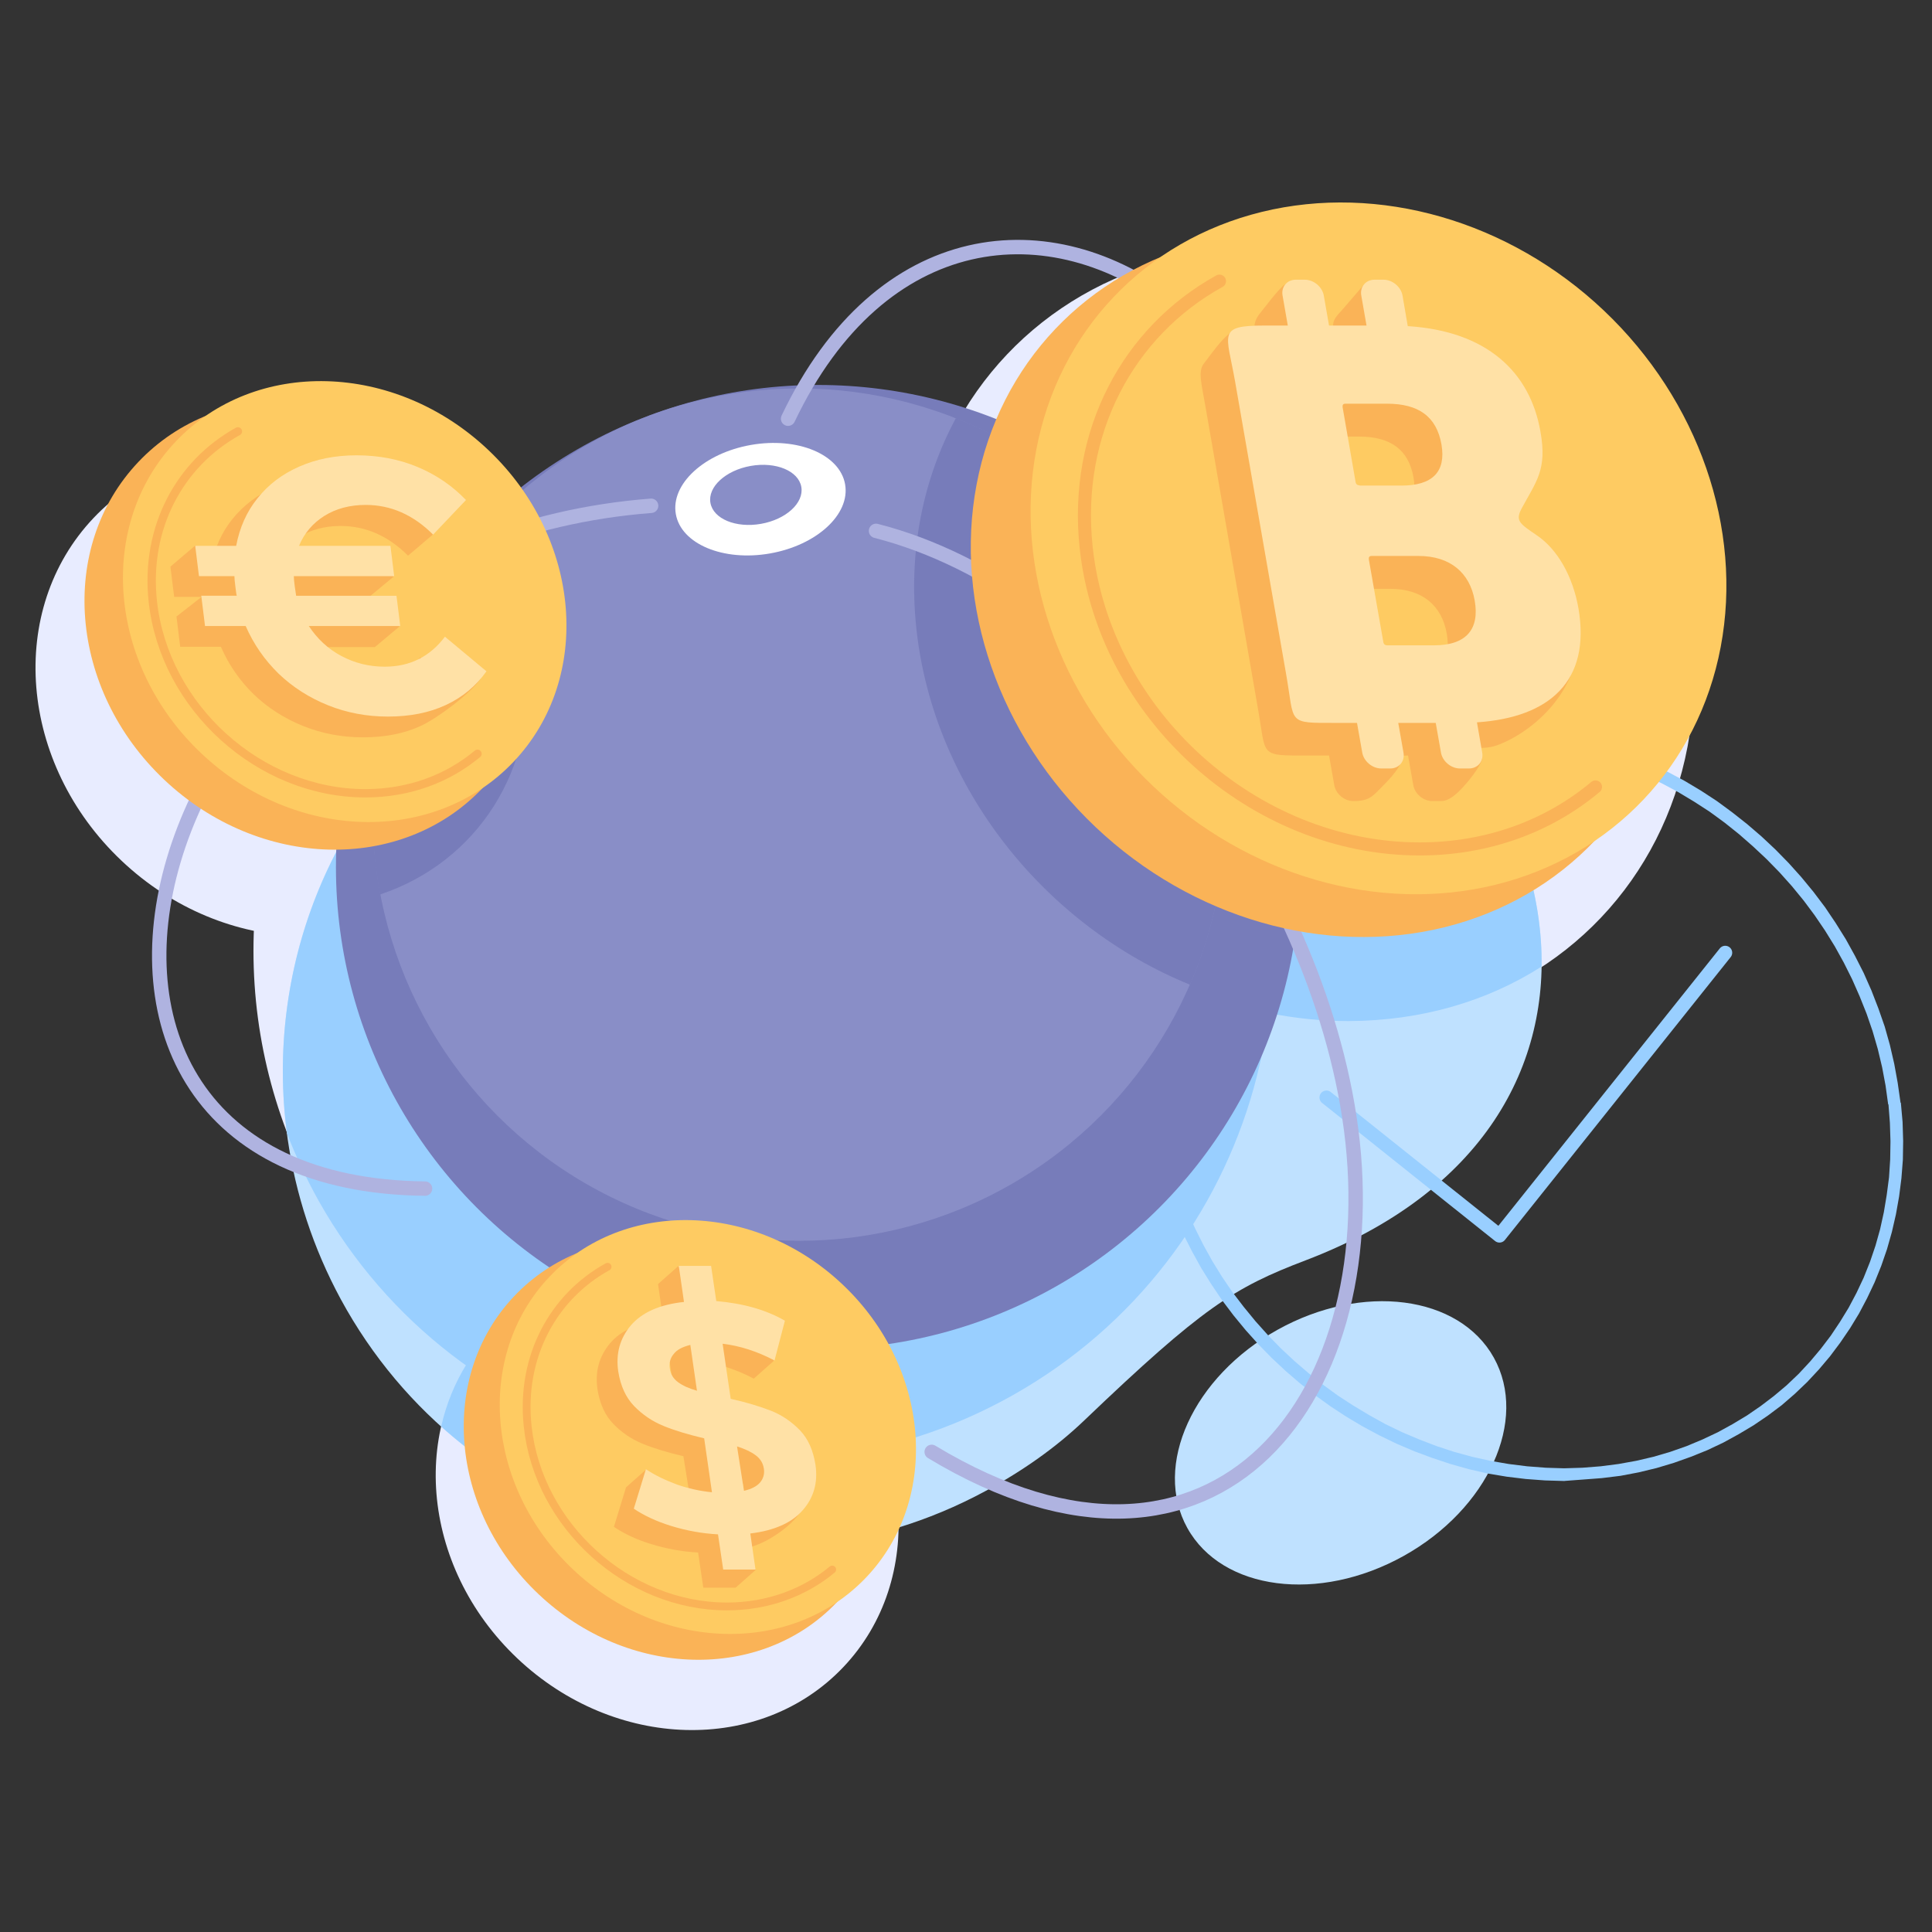 <?xml version="1.0" encoding="utf-8"?>
<!-- Generator: Adobe Illustrator 24.1.2, SVG Export Plug-In . SVG Version: 6.00 Build 0)  -->
<svg version="1.1" id="Layer_1" xmlns="http://www.w3.org/2000/svg" xmlns:xlink="http://www.w3.org/1999/xlink" x="0px" y="0px"
	 viewBox="0 0 670 670" style="enable-background:new 0 0 670 670;" xml:space="preserve">
<rect x="0" y="0" width="670" height="670" fill="#333333" stroke="none"/>
<style type="text/css">
	.st0{fill:none;}
	.st1{fill-rule:evenodd;clip-rule:evenodd;fill:#E8ECFF;}
	.st2{fill-rule:evenodd;clip-rule:evenodd;fill:#BFE1FF;}
	.st3{fill-rule:evenodd;clip-rule:evenodd;fill:#99CFFF;}
	.st4{fill:#99CFFF;}
	.st5{fill:none;stroke:#99CFFF;stroke-width:4.83;stroke-linecap:round;stroke-linejoin:round;stroke-miterlimit:22.926;}
	.st6{fill-rule:evenodd;clip-rule:evenodd;fill:#777CBA;}
	.st7{fill-rule:evenodd;clip-rule:evenodd;fill:#898EC7;}
	.st8{fill:none;stroke:#AFB3E0;stroke-width:5;stroke-linecap:round;stroke-linejoin:round;stroke-miterlimit:22.926;}
	.st9{fill-rule:evenodd;clip-rule:evenodd;fill:#FAB357;}
	.st10{fill-rule:evenodd;clip-rule:evenodd;fill:#FECB62;}
	.st11{fill:none;stroke:#FAB357;stroke-width:2.89;stroke-linecap:round;stroke-linejoin:round;stroke-miterlimit:22.926;}
	.st12{fill:#FAB357;}
	.st13{fill:#FFE1A6;}
	.st14{fill-rule:evenodd;clip-rule:evenodd;fill:#FFFFFF;}
	.st15{fill:none;stroke:#FAB357;stroke-width:4.53;stroke-linecap:round;stroke-linejoin:round;stroke-miterlimit:22.926;}
	.st16{fill:none;stroke:#FAB357;stroke-width:2.71;stroke-linecap:round;stroke-linejoin:round;stroke-miterlimit:22.926;}
</style>
<g id="Слой_x0020_1">
	<rect class="st0" width="670" height="670"/>
	<g id="_1837673402288">
		
			<ellipse transform="matrix(0.688 -0.726 0.726 0.688 -18.906 397.086)" class="st1" cx="452.1" cy="220.5" rx="127.3" ry="141.9"/>
		
			<ellipse transform="matrix(0.688 -0.726 0.726 0.688 -305.29 330.332)" class="st1" cx="231.3" cy="520" rx="75.6" ry="84.2"/>
		
			<ellipse transform="matrix(0.688 -0.726 0.726 0.688 -144.422 145.385)" class="st1" cx="96.8" cy="240.6" rx="79.6" ry="88.7"/>
		<circle class="st1" cx="264.6" cy="329.7" r="176.7"/>
		<g>
			<g>
				<path class="st2" d="M341.9,517c12.7-6.9,24.3-15,34.2-24.5c40.9-39.1,51.9-46,76.6-55.4c123.7-47.1,94.4-177.5-2.2-229.9
					c-83.9-45.5-208.5-28.7-291.2,36.5C98.1,292,79.7,379.5,118.2,450.6C161.7,530.7,261.8,560.4,341.9,517L341.9,517z"/>
				
					<ellipse transform="matrix(0.874 -0.486 0.486 0.874 -184.56 289.049)" class="st2" cx="464.9" cy="500.3" rx="60.8" ry="44.9"/>
			</g>
			<path class="st3" d="M153,494.7c42.6,38.2,102.9,52.2,158.6,35c0-3.2-0.1-6.4-0.5-9.7c-4.8-44-44.3-79.8-88.4-79.8
				C187.5,440.3,160.1,463.1,153,494.7L153,494.7z"/>
			<path class="st3" d="M534.6,335.2c0.7-48.5-31.8-99.6-84.1-128c-38.1-20.7-84.6-28.5-131.8-24.7c-1.9,11.5-2.3,23.6-1,36.2
				c8.1,74.8,75.3,135.4,150,135.4C493,354,515.8,347.2,534.6,335.2L534.6,335.2z"/>
			<path class="st3" d="M362.2,182.4c-69.6-5.4-146.1,16.6-202.9,61.4c-45.3,35.8-67.2,93-59.8,149.2c3.1,8,6.8,15.9,11.1,23.6
				c47.9,85,155.7,115.1,240.7,67.2S466.5,328,418.6,243C404.3,217.8,384.8,197.3,362.2,182.4L362.2,182.4z"/>
		</g>
		<g>
			<g>
				<path class="st4" d="M659.1,382.5l-4.3,0.5l0,0l-0.9-6.5l-1.2-6.4l-1.5-6.3l-1.8-6.2l-2.1-6.1l-2.4-6l-2.6-5.9l-2.9-5.8
					l-3.1-5.6l-3.4-5.5l-3.6-5.3l-3.8-5.1l-4.1-5l-4.3-4.8l-4.5-4.6l-4.7-4.4l-4.8-4.2l-5-4l-5.2-3.8l-5.4-3.5l-5.5-3.3l-5.6-3
					l-5.8-2.8l-5.9-2.5l-6-2.3l-6.1-2l-6.2-1.7l-6.3-1.4l-6.4-1.1l-6.4-0.8l-6.5-0.5l-6.5-0.2l0-4.4l6.8,0.2l6.7,0.5l6.6,0.8
					l6.6,1.1l6.5,1.5l6.4,1.8l6.3,2l6.2,2.3l6.1,2.6l5.9,2.9l5.8,3.1l5.7,3.4l5.5,3.6l5.3,3.9l5.2,4.1l5,4.3l4.8,4.5l4.6,4.7
					l4.4,4.9l4.2,5.1l4,5.3l3.7,5.5l3.5,5.6l3.2,5.8l3,5.9l2.7,6.1l2.4,6.2l2.2,6.3l1.8,6.4l1.5,6.5l1.2,6.6L659.1,382.5
					L659.1,382.5L659.1,382.5z M542.2,513.6l0-4.4l0,0l6.5-0.2l6.4-0.5l6.2-0.8l6.1-1.1l6-1.4l5.8-1.7l5.7-2l5.5-2.3l5.3-2.5
					l5.1-2.8l5-3l4.8-3.3l4.6-3.5l4.4-3.7l4.2-4l3.9-4.2l3.7-4.4l3.5-4.6l3.2-4.8l3-4.9l2.7-5.1l2.5-5.3l2.2-5.5l1.9-5.6l1.6-5.7
					l1.3-5.9l1-6l0.8-6.1l0.4-6.2l0.1-6.3l-0.2-6.4l-0.5-6.5l4.3-0.5l0.6,6.7l0.2,6.6l-0.1,6.5l-0.5,6.4l-0.8,6.3l-1.1,6.2l-1.4,6.1
					l-1.7,6l-2,5.8l-2.3,5.7l-2.6,5.5l-2.8,5.3l-3.1,5.1l-3.4,5l-3.6,4.8l-3.8,4.5l-4.1,4.4l-4.3,4.1l-4.5,3.9l-4.8,3.6l-5,3.4
					l-5.2,3.1l-5.3,2.9l-5.5,2.6l-5.7,2.3l-5.9,2.1l-6,1.8l-6.2,1.5l-6.3,1.2l-6.5,0.8l-6.6,0.5L542.2,513.6L542.2,513.6
					L542.2,513.6z M397.5,383l4.4-0.5l0,0l0.9,6.5l1.2,6.4l1.5,6.3l1.8,6.2l2.1,6.1l2.4,6l2.6,5.9l2.9,5.8l3.1,5.6l3.4,5.5l3.6,5.3
					l3.9,5.1l4.1,5l4.3,4.8l4.5,4.6l4.7,4.4l4.9,4.2l5,4l5.2,3.8l5.4,3.5l5.5,3.3l5.6,3.1l5.8,2.8l5.9,2.5l6,2.3l6.1,2l6.2,1.7
					l6.3,1.4l6.4,1.1l6.4,0.8l6.5,0.5l6.5,0.2l0,4.4l-6.8-0.2l-6.7-0.5l-6.6-0.8l-6.6-1.1l-6.5-1.5l-6.4-1.8l-6.3-2.1l-6.2-2.3
					l-6.1-2.6l-6-2.9l-5.8-3.1l-5.7-3.4l-5.5-3.6l-5.4-3.9l-5.2-4.1l-5-4.3l-4.8-4.5l-4.6-4.7l-4.4-4.9l-4.2-5.1l-4-5.3l-3.7-5.5
					l-3.5-5.6l-3.2-5.8l-3-5.9l-2.7-6.1l-2.4-6.2l-2.1-6.3l-1.9-6.4l-1.5-6.5l-1.2-6.6L397.5,383L397.5,383L397.5,383z M514.4,251.9
					l0,4.4l0,0l-6.5,0.2l-6.4,0.5l-6.2,0.8l-6.1,1.1l-6,1.4l-5.8,1.7l-5.6,2l-5.5,2.3l-5.3,2.5l-5.1,2.8l-5,3l-4.8,3.3l-4.6,3.5
					l-4.4,3.7l-4.1,4l-3.9,4.2l-3.7,4.4l-3.5,4.6l-3.2,4.8l-3,5L413,317l-2.5,5.3l-2.2,5.4l-1.9,5.6l-1.6,5.7l-1.4,5.9l-1,6
					l-0.8,6.1l-0.4,6.2l-0.1,6.3l0.2,6.4l0.5,6.5l-4.4,0.5l-0.5-6.7l-0.2-6.6l0.1-6.5l0.5-6.5l0.8-6.3l1.1-6.2l1.4-6.1l1.7-6l2-5.8
					l2.3-5.6l2.6-5.5l2.8-5.3l3.1-5.1l3.4-5l3.6-4.8l3.9-4.5l4.1-4.4l4.3-4.1l4.5-3.9l4.8-3.7l5-3.4l5.1-3.2l5.3-2.9l5.5-2.6
					l5.7-2.4l5.9-2.1l6-1.8l6.2-1.5l6.3-1.1l6.5-0.8l6.6-0.5L514.4,251.9L514.4,251.9z"/>
			</g>
			<polyline class="st5" points="460,380.6 520,428.5 598.3,330.4 			"/>
		</g>
		<circle class="st6" cx="283.7" cy="300.7" r="167.2"/>
		<circle class="st7" cx="277.1" cy="282.5" r="147.8"/>
		<path class="st6" d="M331.5,145c30.4,12,57.1,34.2,74.4,64.9c23.6,42,24.6,90.5,6.8,131.6c-50.1-20.4-88.9-68-94.9-123.4
			C314.9,191.2,320.1,166.1,331.5,145z"/>
		<path class="st6" d="M131.8,310.2c-8.5-44.7,4.2-91.1,34.1-125.2c8.9,12.8,14.9,27.7,16.6,43.6
			C186.7,266.8,165.2,299.1,131.8,310.2z"/>
		<path class="st8" d="M147.4,412.2c-157.8-1.7-100.8-222.9,78.4-236.8"/>
		<g id="_1837673416240">
			<g>
				
					<ellipse transform="matrix(0.688 -0.726 0.726 0.688 -123.698 145.786)" class="st9" cx="107.6" cy="216.7" rx="73.8" ry="82.2"/>
				
					<ellipse transform="matrix(0.688 -0.726 0.726 0.688 -114.12 151.863)" class="st10" cx="119.5" cy="208.6" rx="72.4" ry="80.7"/>
				<path class="st11" d="M165.6,261.4c-10.3,8.6-23.7,13.7-38.9,13.7C90,275.1,57,245.3,53,208.6c-2.8-25.7,9.4-47.9,29.5-59"/>
			</g>
			<g>
				<path class="st12" d="M124.8,238.4c8.8,0,15.7-3.5,20.9-10.4l20.9,7.5c-3.6,5.1-14.8,13.5-20.6,16.2c-5.8,2.7-12.5,4-20.1,4
					c-7.3,0-14.2-1.3-20.7-3.9c-6.5-2.6-12.3-6.3-17.2-11c-4.9-4.8-8.7-10.3-11.4-16.5H62.5l-1.3-10.5l8.7-6.8l3.6,6.8
					c-0.2-0.8-0.3-1.9-0.5-3.4c-0.2-1.5-0.3-2.6-0.3-3.4H60.4l-1.3-10.5l8.6-7.3l5.5,7.3c1.2-6.3,3.6-11.8,7.4-16.5s8.6-8.4,14.5-11
					c5.9-2.6,12.5-3.9,19.8-3.9c7.6,0,14.6,1.3,21.1,4c6.5,2.7,12.1,6.5,16.9,11.5l-2.8,4.8l-8.6,7.3c-6.9-6.9-14.7-10.3-23.4-10.3
					c-5.5,0-10.3,1.3-14.3,3.8s-7,6-8.8,10.4h31.7l9.9,3.3l-8.7,7.2H93.1c0,0.8,0.1,1.9,0.3,3.4c0.2,1.5,0.4,2.6,0.5,3.4h34.8
					l9.9,3.3l-8.6,7.2H98.3c2.9,4.4,6.6,7.9,11.3,10.4C114.2,237.2,119.3,238.4,124.8,238.4L124.8,238.4z"/>
				<path class="st13" d="M133.4,231.2c8.8,0,15.7-3.5,20.9-10.4l14.4,12c-3.6,5.1-8.3,9-14.1,11.7c-5.8,2.7-12.5,4-20.1,4
					c-7.3,0-14.2-1.3-20.7-3.9c-6.5-2.6-12.3-6.3-17.2-11c-4.9-4.8-8.7-10.3-11.4-16.5H71.1l-1.3-10.5h12.3
					c-0.2-0.8-0.3-1.9-0.5-3.4s-0.3-2.6-0.3-3.4H69l-1.3-10.5h14.2c1.2-6.3,3.6-11.8,7.4-16.5c3.8-4.8,8.6-8.4,14.5-11
					c5.9-2.6,12.5-3.9,19.8-3.9c7.6,0,14.6,1.3,21.1,4c6.5,2.7,12.1,6.5,16.9,11.5l-11.4,12c-6.9-6.9-14.7-10.3-23.4-10.3
					c-5.5,0-10.3,1.3-14.3,3.8c-4,2.5-7,6-8.8,10.4h31.7l1.3,10.5h-34.8c0,0.8,0.1,1.9,0.3,3.4c0.2,1.5,0.4,2.6,0.5,3.4h34.8
					l1.3,10.5h-31.7c2.9,4.4,6.6,7.9,11.3,10.4C122.9,229.9,127.9,231.2,133.4,231.2L133.4,231.2z"/>
			</g>
		</g>
		<path class="st8" d="M323.1,503.5c99.6,60.1,159.6-20.7,144.8-116.4c-13.6-88.2-85.6-183-164.1-203"/>
		<path class="st8" d="M273.3,145.2C337.5,10.4,509.6,122.1,447,305.4"/>
		
			<ellipse transform="matrix(0.985 -0.173 0.173 0.985 -25.968 48.233)" class="st14" cx="263.7" cy="173.1" rx="29.8" ry="19.1"/>
		<ellipse transform="matrix(0.985 -0.173 0.173 0.985 -25.727 47.937)" class="st7" cx="262.1" cy="171.6" rx="16" ry="10.2"/>
		<g id="_1837673412720">
			
				<ellipse transform="matrix(0.688 -0.726 0.726 0.688 -3.784 396.802)" class="st9" cx="459.4" cy="202.8" rx="115.7" ry="128.9"/>
			
				<ellipse transform="matrix(0.688 -0.726 0.726 0.688 11.241 406.334)" class="st10" cx="477.9" cy="190.1" rx="113.6" ry="126.6"/>
			<path class="st12" d="M453.8,262h7.1l1.8,10.2c0.5,3.1,3.5,5.6,6.6,5.6c5.8,0,6.7-1.7,10.6-5.6c4.1-4.1,6.4-7.5,6.1-9.3l-0.2-0.8
				l2.5-0.1l1.8,10.2c0.5,3.1,3.5,5.6,6.6,5.6h3.1c2.1,0,4.7-1.4,8.7-6.1c3.3-3.8,6.7-9,5.1-9.5l-9.3-2.9c6.4-0.4,10.4,0.9,15.3-1
				c14.3-5.5,30.3-21.9,27-40.6c-1.9-10.9-16-15.8-23.3-20.8c-5.9-4-7.4-5-5.3-9.1c5.2-9.6,9-13.5,6.6-26.9
				c-3.6-20.6-18.6-34.8-46-36.5l-1.8-10.5c-0.5-3.1-1.7-17.6-3.7-15.3l-7.5,8.7c-2,2.3-3.7,3.6-3.2,6.6l1.8,10.3h-13l-1.8-10.3
				c-0.5-3.1,0.9-11.6-1.5-13.5l-2.2-1.8c-2.1,1.2-7.9,9.1-8.7,10c-1.1,1.3-2.2,3.3-1.9,5.3l1.8,10.3l-5.7-8.9
				c-3.1-4.9-11.7,8.4-13.5,10.5c-2.5,2.9-1,7.1,0.8,17.8l17.6,101.3C439.3,262.6,436.2,262,453.8,262L453.8,262z M461.8,179.7
				c-0.8,0-1.3-0.4-1.4-1.2l-4.5-25.9c-0.1-0.8,0.2-1.2,1-1.2h14.4c10.9,0,17.2,4.5,18.9,14.2c1.6,9.5-3.2,14.2-13.9,14.2H461.8z
				 M470,233.9l-5-28.5c-0.1-0.8,0.2-1.2,1-1.2h16.2c11.1,0,17.8,5.9,19.5,15.4c1.8,10.1-3,15.6-14.1,15.6h-16.2
				C470.6,235.1,470.1,234.7,470,233.9L470,233.9z"/>
			<path class="st13" d="M463.5,250.7h7.1l1.8,10.2c0.5,3.1,3.5,5.6,6.6,5.6h3.1c3.1,0,5.2-2.5,4.6-5.6l-1.8-10.2h13l1.8,10.2
				c0.5,3.1,3.5,5.6,6.6,5.6h3.1c3.1,0,5.2-2.5,4.6-5.6l-1.8-10.4c25.3-1.7,39.5-14.4,35.2-39.5c-1.9-10.9-7.1-20.4-14.5-25.4
				c-5.9-4-7.4-5-5.3-9.1c5.2-9.7,9-13.5,6.6-26.9c-3.6-20.6-18.6-34.8-46-36.5l-1.8-10.5c-0.5-3.1-3.5-5.6-6.6-5.6h-3.1
				c-3.1,0-5.2,2.5-4.6,5.6l1.8,10.3h-13l-1.8-10.3c-0.5-3.1-3.5-5.6-6.6-5.6h-3.1c-3.1,0-5.2,2.5-4.6,5.6l1.8,10.3h-8.2
				c-16.4,0-13,2.8-10.1,19.3L446,233.7C449.1,251.2,446,250.7,463.5,250.7L463.5,250.7z M471.5,168.3c-0.8,0-1.3-0.4-1.4-1.2
				l-4.5-25.9c-0.1-0.8,0.2-1.2,1-1.2h14.4c10.9,0,17.2,4.4,18.9,14.2c1.6,9.5-3.2,14.2-13.9,14.2H471.5L471.5,168.3z M479.7,222.5
				l-5-28.5c-0.1-0.8,0.2-1.2,1-1.2h16.2c11.1,0,17.8,5.9,19.5,15.4c1.8,10.1-3,15.6-14.1,15.6h-16.2
				C480.3,223.8,479.8,223.4,479.7,222.5z"/>
			<path class="st15" d="M553.3,272.9c-16.1,13.5-37.2,21.5-61,21.5c-57.6,0-109.3-46.7-115.6-104.3c-4.4-40.3,14.7-75.2,46.2-92.6"
				/>
		</g>
		<g id="_1837673402192">
			<g>
				
					<ellipse transform="matrix(0.688 -0.726 0.726 0.688 -291.567 326.915)" class="st9" cx="234.2" cy="502.4" rx="69.2" ry="77.1"/>
				
					<ellipse transform="matrix(0.688 -0.726 0.726 0.688 -282.577 332.618)" class="st10" cx="245.4" cy="494.8" rx="68" ry="75.7"/>
				<path class="st16" d="M288.6,544.3c-9.6,8-22.3,12.8-36.5,12.8c-34.4,0-65.4-27.9-69.1-62.4c-2.6-24.1,8.8-45,27.7-55.4"/>
			</g>
			<path class="st12" d="M280.3,514.3c1.3,8.7-7,15.9-14.6,20c-3.4,1.8-7.6,3.1-12.5,3.7l8.9,6.4l-7,6.2h-11.2l-1.8-12.2
				c-5.6-0.3-11-1.3-16.2-2.9c-5.3-1.6-9.6-3.7-13-6l4.2-13.7l7-6.2c2.2,1.2,1.1,10.5,3.7,11.5c4,1.4,8.1,2.3,12.2,2.7L237,505
				c-5.5-1.3-10.2-2.7-14.1-4.3c-3.9-1.6-7.3-3.9-10.2-6.9c-2.9-3-4.7-7-5.5-12c-0.9-6.2,0.6-11.5,4.4-16s10-7.2,18.4-8.1l-1.8-12.4
				l7-6.2l4.2,6.2l1.8,12.2c9.3,0.8,17.2,3,23.8,6.8l3.4,7.6l-7,6.2c-6.1-3.2-12.1-5.2-18-5.8l2.8,19c5.4,1.2,10,2.6,13.9,4.1
				c3.9,1.5,7.2,3.8,10.1,6.8C273.2,505.2,279.6,509.4,280.3,514.3L280.3,514.3z M225.2,480.9c0.3,1.9,1.2,3.4,2.8,4.6
				c1.6,1.2,3.8,2.2,6.6,3l-2.3-15.9c-2.7,0.7-4.7,1.7-5.8,3.2C225.4,477.2,224.9,478.9,225.2,480.9z M250.9,523.2
				c2.6-0.6,4.5-1.6,5.6-2.9c1.1-1.3,1.6-3,1.3-4.8c-0.3-1.9-1.2-3.4-2.7-4.6c-1.6-1.2-3.7-2.2-6.5-3.1L250.9,523.2L250.9,523.2z"/>
			<path class="st13" d="M282.8,508c0.9,6.1-0.6,11.4-4.4,15.7c-3.8,4.4-9.9,7.1-18.2,8.1l1.8,12.5h-11.2l-1.8-12.2
				c-5.6-0.3-11-1.3-16.2-2.9c-5.2-1.6-9.6-3.7-13-6l4.2-13.7c3.1,2.1,6.7,3.8,10.7,5.3c4,1.4,8.1,2.3,12.2,2.7l-2.7-18.7
				c-5.5-1.3-10.2-2.7-14.1-4.3c-3.9-1.6-7.3-3.9-10.2-6.9c-2.9-3-4.7-7-5.5-12c-0.9-6.2,0.6-11.5,4.4-16c3.9-4.5,10-7.2,18.4-8.1
				l-1.8-12.5h11.2l1.8,12.2c9.3,0.8,17.2,3,23.8,6.8l-3.6,13.8c-6.1-3.2-12.1-5.1-18-5.8l2.8,19.1c5.4,1.2,10,2.6,13.9,4.1
				c3.8,1.5,7.2,3.8,10.1,6.8S282,503,282.8,508z M232.3,474.7c0.3,1.9,1.2,3.4,2.8,4.6c1.6,1.2,3.8,2.2,6.6,3l-2.3-15.9
				c-2.8,0.7-4.7,1.7-5.8,3.2C232.4,471,232,472.7,232.3,474.7L232.3,474.7z M258,517c2.6-0.6,4.5-1.6,5.6-2.9
				c1.1-1.3,1.6-3,1.3-4.8c-0.3-1.9-1.2-3.4-2.8-4.6c-1.6-1.2-3.7-2.2-6.5-3.1L258,517z"/>
		</g>
	</g>
</g>
</svg>
